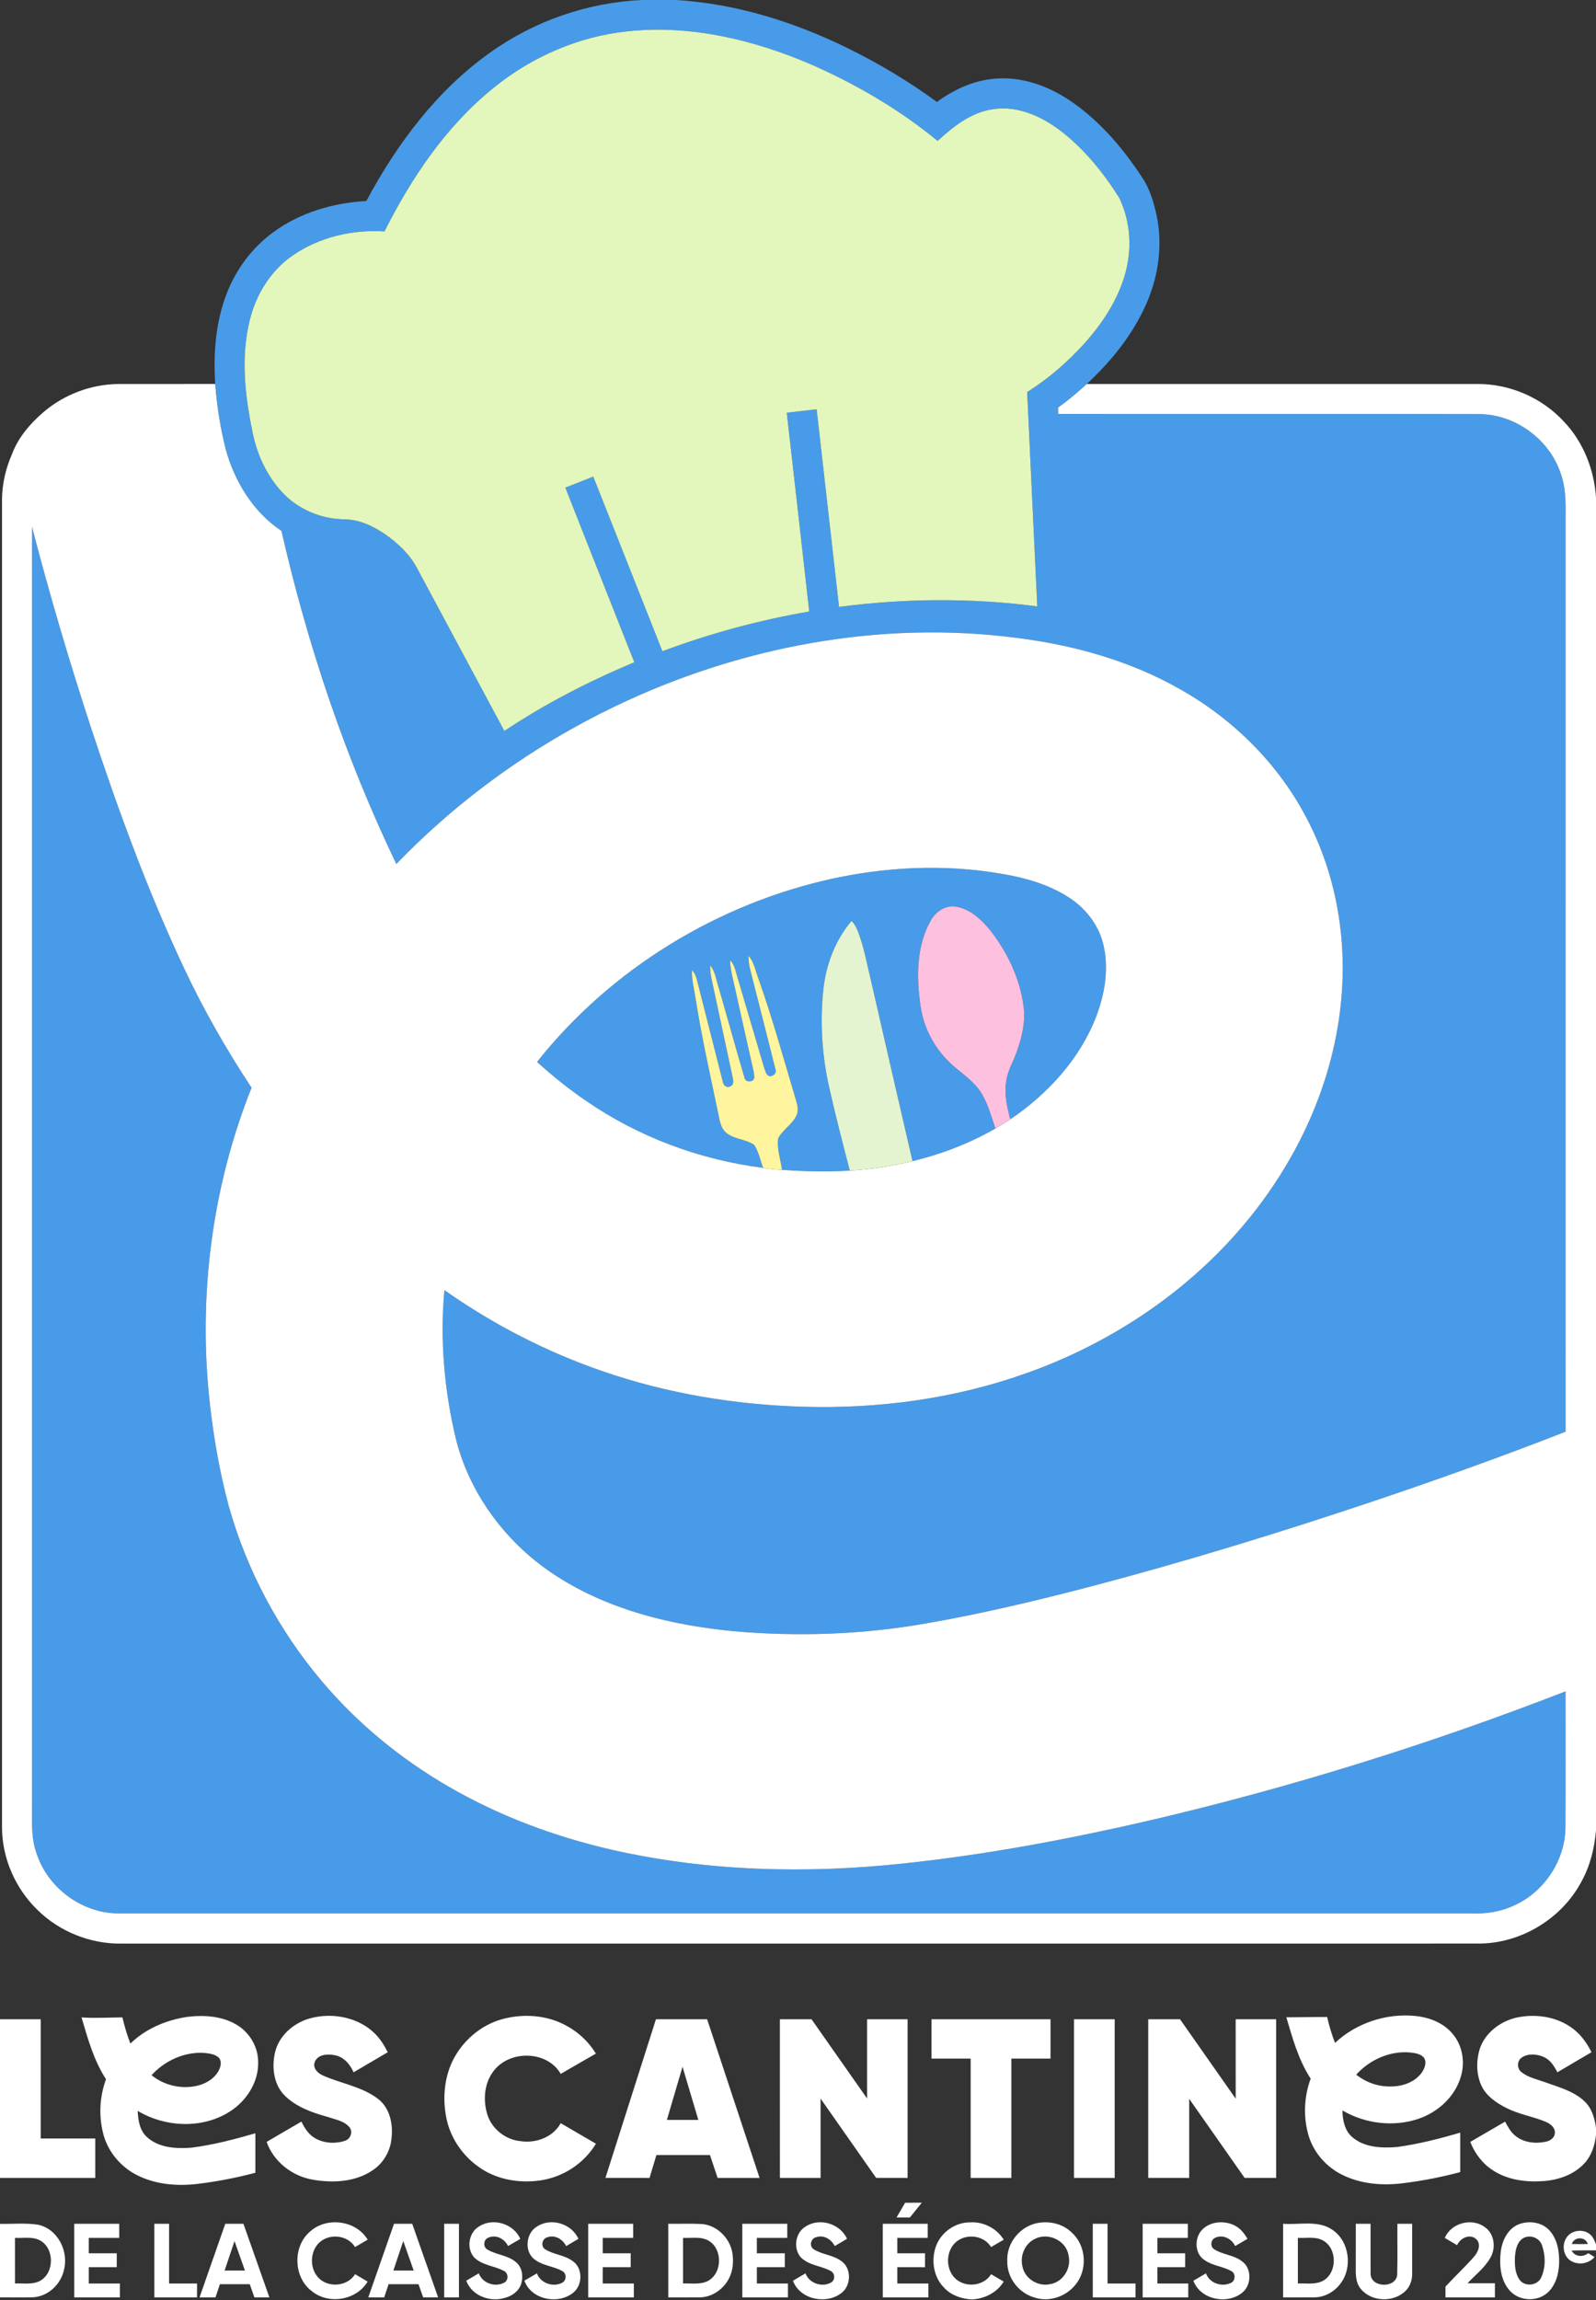 <?xml version="1.0" encoding="UTF-8" ?>
<!DOCTYPE svg PUBLIC "-//W3C//DTD SVG 1.1//EN" "http://www.w3.org/Graphics/SVG/1.1/DTD/svg11.dtd">
<svg width="892pt" height="1285pt" viewBox="0 0 892 1285" version="1.1" xmlns="http://www.w3.org/2000/svg">
<rect x="0" y="0" width="892" height="1285" fill="#333333" stroke="none"/>
<g id="#489be8ff">
<path fill="#489be8" opacity="1.00" d=" M 358.65 0.00 L 377.82 0.00 C 411.30 2.02 443.85 12.21 473.84 26.93 C 491.25 35.51 507.99 45.50 523.66 56.97 C 533.63 49.59 545.50 44.34 558.03 43.83 C 573.24 43.05 588.02 49.00 600.23 57.73 C 615.50 68.63 627.87 83.15 638.09 98.78 C 642.53 105.13 644.73 112.70 646.40 120.18 C 649.94 136.79 647.48 154.35 640.64 169.80 C 633.11 186.97 621.06 201.80 607.41 214.50 C 602.33 219.21 596.97 223.61 591.37 227.71 C 591.37 228.88 591.38 230.05 591.40 231.23 C 669.61 231.32 747.82 231.16 826.03 231.31 C 846.21 231.16 865.47 244.84 872.06 263.89 C 874.87 271.25 875.14 279.23 875.01 287.02 C 874.99 457.94 875.00 628.86 875.00 799.78 C 838.99 813.86 802.56 826.85 765.92 839.17 C 713.97 856.55 661.57 872.62 608.58 886.53 C 578.66 894.32 548.56 901.50 518.09 906.79 C 482.39 913.15 445.83 914.40 409.74 911.21 C 375.39 907.88 340.67 899.45 311.34 880.64 C 284.02 863.22 262.89 835.72 254.88 804.17 C 248.33 776.93 245.81 748.63 248.38 720.70 C 275.59 739.86 305.46 755.25 336.94 766.05 C 372.96 778.49 410.96 784.76 449.01 785.84 C 491.08 787.08 533.55 781.36 573.27 767.23 C 628.63 747.72 678.63 711.49 711.50 662.54 C 732.62 631.24 746.59 594.79 749.75 557.05 C 752.65 523.19 746.51 488.39 730.84 458.15 C 715.24 427.63 690.10 402.40 660.39 385.49 C 632.17 369.23 600.26 360.34 568.09 356.32 C 491.62 346.37 412.90 361.34 343.64 394.63 C 298.17 416.47 256.50 446.31 221.52 482.67 C 193.02 423.38 171.95 360.66 157.30 296.57 C 141.52 286.05 131.07 268.98 126.13 250.91 C 123.15 238.97 121.17 226.77 120.29 214.49 C 119.18 197.64 120.45 180.32 126.53 164.43 C 131.72 150.69 140.82 138.40 152.71 129.74 C 167.72 118.72 186.28 113.28 204.74 112.30 C 221.75 80.52 243.99 50.71 273.58 29.63 C 298.30 11.81 328.22 1.43 358.65 0.00 M 276.05 48.92 C 249.49 70.27 230.06 99.09 214.88 129.29 C 197.00 128.13 178.42 132.44 163.59 142.71 C 151.34 151.13 143.08 164.51 139.60 178.83 C 134.62 198.89 136.76 219.92 140.85 239.94 C 143.18 252.67 148.56 265.06 157.39 274.64 C 166.16 284.29 179.00 289.84 192.00 290.10 C 200.53 290.05 208.51 293.84 215.41 298.56 C 222.38 303.45 228.80 309.49 232.90 317.04 C 249.23 347.48 265.54 377.93 281.88 408.35 C 304.69 393.10 329.24 380.56 354.52 369.95 C 341.68 337.43 328.77 304.95 315.97 272.41 C 321.18 270.38 326.38 268.33 331.57 266.25 C 344.52 298.74 357.28 331.30 370.21 363.80 C 396.80 353.86 424.32 346.43 452.28 341.60 C 448.15 304.58 443.93 267.58 439.72 230.57 C 445.28 229.88 450.86 229.31 456.42 228.64 C 460.62 265.44 464.76 302.24 468.94 339.04 C 505.66 334.20 543.00 333.96 579.73 338.75 C 577.88 298.84 575.91 258.93 574.09 219.02 C 585.93 211.57 596.60 202.31 605.99 191.97 C 615.88 180.91 624.38 168.21 628.60 153.86 C 632.83 139.69 632.02 123.84 625.51 110.49 C 616.72 96.47 606.07 83.38 592.94 73.21 C 582.22 65.00 568.72 58.84 554.94 61.02 C 542.74 62.72 532.83 70.68 524.03 78.72 C 502.61 61.10 478.40 47.00 453.03 35.88 C 421.02 22.16 385.83 13.75 350.87 17.48 C 323.53 20.30 297.35 31.65 276.05 48.92 Z" />
<path fill="#489be8" opacity="1.00" d=" M 17.88 294.25 C 27.69 332.19 38.83 369.77 51.02 407.00 C 66.01 452.33 82.38 497.30 102.72 540.53 C 113.65 563.80 126.40 586.20 140.60 607.63 C 118.26 663.59 110.53 725.12 117.38 784.93 C 119.55 803.90 122.87 822.78 127.82 841.24 C 137.88 877.09 155.79 910.71 179.85 939.13 C 199.78 962.76 224.04 982.64 250.79 998.09 C 279.04 1014.46 309.96 1025.97 341.74 1033.28 C 395.15 1045.45 450.62 1046.83 504.96 1040.98 C 551.43 1036.07 597.44 1027.39 642.94 1016.86 C 721.87 998.39 799.44 974.19 874.99 944.84 C 874.96 970.23 875.09 995.62 874.93 1021.01 C 874.70 1040.13 862.04 1058.23 844.31 1065.27 C 837.27 1068.23 829.57 1069.18 821.99 1068.88 C 569.98 1068.86 317.97 1068.89 65.97 1068.87 C 45.80 1068.76 26.81 1054.70 20.51 1035.60 C 17.13 1026.45 17.96 1016.59 17.88 1007.04 C 17.88 769.45 17.87 531.85 17.88 294.25 Z" />
<path fill="#489be8" opacity="1.00" d=" M 466.36 490.60 C 493.47 484.85 521.53 483.13 549.07 486.54 C 565.63 488.67 582.66 491.93 596.94 501.06 C 606.25 506.91 613.66 516.04 616.44 526.79 C 620.05 540.59 617.53 555.29 612.47 568.39 C 603.23 591.92 585.40 611.26 564.64 625.27 C 562.80 618.37 561.17 611.17 562.38 604.01 C 563.14 598.01 566.51 592.85 568.37 587.20 C 571.27 579.16 573.23 570.53 572.05 561.96 C 569.96 546.42 562.96 531.82 553.33 519.56 C 548.33 513.54 542.02 507.57 533.96 506.44 C 527.98 505.62 522.50 509.64 519.89 514.77 C 512.20 528.88 512.17 545.68 514.38 561.19 C 515.85 572.66 521.09 583.57 529.14 591.87 C 533.76 596.94 539.74 600.51 544.44 605.50 C 551.11 612.21 553.34 621.75 556.33 630.42 C 541.88 638.70 526.19 644.75 510.01 648.65 C 502.11 614.56 494.25 580.47 486.47 546.36 C 484.78 539.51 483.49 532.55 481.40 525.80 C 479.98 521.86 479.02 517.50 475.93 514.47 C 466.74 525.22 461.56 539.12 460.12 553.12 C 458.21 571.49 459.45 590.18 463.59 608.18 C 467.04 623.51 471.00 638.72 474.94 653.93 C 462.32 654.69 449.67 654.44 437.07 653.49 C 436.31 647.70 434.15 641.91 434.90 636.05 C 437.46 630.90 443.18 628.00 445.39 622.60 C 446.66 619.09 445.07 615.46 444.14 612.08 C 437.66 590.32 431.57 568.43 424.01 547.02 C 422.26 542.60 421.63 537.52 418.30 533.90 C 418.35 536.25 418.54 538.62 419.11 540.91 C 423.82 559.62 428.66 578.29 433.30 597.01 C 434.42 599.26 432.29 601.33 430.05 601.21 C 428.17 600.49 427.77 598.37 427.16 596.71 C 422.19 579.78 417.15 562.86 412.16 545.94 C 411.11 542.64 410.65 538.93 408.06 536.41 C 408.07 541.19 409.41 545.80 410.43 550.43 C 413.67 564.98 416.89 579.53 420.18 594.06 C 420.73 596.70 421.61 599.33 421.54 602.06 C 421.06 604.77 416.62 604.81 416.10 602.02 C 411.11 585.29 406.54 568.41 401.65 551.64 C 400.27 547.44 399.83 542.73 396.89 539.23 C 396.94 541.53 397.06 543.86 397.53 546.13 C 401.50 564.49 405.36 582.87 409.35 601.22 C 409.76 603.15 410.51 606.24 407.90 606.94 C 405.84 607.87 404.18 606.03 403.94 604.13 C 399.12 585.26 394.36 566.37 389.55 547.50 C 389.04 545.47 388.28 543.43 386.70 541.99 C 386.58 547.37 387.96 552.61 388.77 557.90 C 392.15 579.21 396.85 600.27 401.28 621.38 C 402.18 625.42 402.55 630.16 406.04 632.95 C 410.53 636.50 416.82 636.36 421.48 639.57 C 424.04 643.41 424.90 648.10 426.50 652.39 C 391.29 647.93 357.10 635.27 327.83 615.14 C 318.08 608.53 308.88 601.13 300.15 593.23 C 341.44 541.17 401.47 504.53 466.36 490.60 Z" />
</g>
<g id="#e3f7bcff">
<path fill="#e3f7bc" opacity="1.00" d=" M 276.05 48.92 C 297.35 31.65 323.53 20.30 350.87 17.48 C 385.83 13.75 421.02 22.16 453.03 35.88 C 478.40 47.00 502.61 61.10 524.03 78.72 C 532.83 70.68 542.74 62.72 554.94 61.02 C 568.72 58.84 582.22 65.00 592.94 73.21 C 606.07 83.38 616.72 96.47 625.51 110.49 C 632.02 123.84 632.83 139.69 628.60 153.86 C 624.38 168.21 615.88 180.91 605.99 191.97 C 596.60 202.31 585.93 211.57 574.09 219.02 C 575.91 258.93 577.88 298.84 579.73 338.75 C 543.00 333.96 505.66 334.20 468.94 339.04 C 464.76 302.24 460.62 265.44 456.42 228.64 C 450.86 229.31 445.28 229.88 439.72 230.57 C 443.93 267.58 448.15 304.58 452.28 341.60 C 424.32 346.43 396.80 353.86 370.21 363.80 C 357.28 331.30 344.52 298.74 331.57 266.25 C 326.38 268.33 321.18 270.38 315.97 272.41 C 328.77 304.95 341.68 337.43 354.52 369.95 C 329.24 380.56 304.69 393.10 281.88 408.35 C 265.54 377.93 249.23 347.48 232.90 317.04 C 228.80 309.49 222.38 303.45 215.41 298.56 C 208.51 293.84 200.53 290.05 192.00 290.10 C 179.00 289.84 166.16 284.29 157.39 274.64 C 148.56 265.06 143.18 252.67 140.85 239.94 C 136.76 219.92 134.62 198.89 139.60 178.83 C 143.08 164.51 151.34 151.13 163.59 142.71 C 178.42 132.44 197.00 128.13 214.88 129.29 C 230.06 99.09 249.49 70.27 276.05 48.92 Z" />
</g>
<g id="#ffffffff">
<path fill="#ffffff" opacity="1.00" d=" M 24.20 230.31 C 35.78 220.36 50.89 214.67 66.16 214.51 C 84.21 214.48 102.25 214.51 120.29 214.49 C 121.17 226.77 123.15 238.97 126.13 250.91 C 131.07 268.98 141.52 286.05 157.30 296.57 C 171.95 360.66 193.02 423.38 221.52 482.67 C 256.50 446.31 298.17 416.47 343.64 394.63 C 412.90 361.34 491.62 346.37 568.09 356.32 C 600.26 360.34 632.17 369.23 660.39 385.49 C 690.10 402.40 715.24 427.63 730.84 458.15 C 746.51 488.39 752.65 523.19 749.75 557.05 C 746.59 594.79 732.62 631.24 711.50 662.54 C 678.63 711.49 628.63 747.72 573.27 767.23 C 533.55 781.36 491.08 787.08 449.01 785.84 C 410.96 784.76 372.96 778.49 336.94 766.05 C 305.46 755.25 275.59 739.86 248.38 720.70 C 245.81 748.63 248.33 776.93 254.88 804.17 C 262.89 835.72 284.02 863.22 311.34 880.64 C 340.67 899.45 375.39 907.88 409.74 911.21 C 445.83 914.40 482.39 913.15 518.09 906.79 C 548.56 901.50 578.66 894.32 608.58 886.53 C 661.57 872.62 713.97 856.55 765.92 839.17 C 802.56 826.85 838.99 813.86 875.00 799.78 C 875.00 628.86 874.99 457.94 875.01 287.02 C 875.14 279.23 874.87 271.25 872.06 263.89 C 865.47 244.84 846.21 231.16 826.03 231.31 C 747.82 231.16 669.61 231.32 591.40 231.23 C 591.38 230.05 591.37 228.88 591.37 227.71 C 596.97 223.61 602.33 219.21 607.41 214.50 C 680.27 214.50 753.12 214.50 825.97 214.50 C 843.84 214.48 861.55 222.11 873.75 235.18 C 884.78 246.59 890.95 262.12 892.00 277.87 L 892.00 1022.37 C 891.20 1032.27 888.76 1042.16 883.97 1050.91 C 872.90 1071.98 849.75 1085.89 825.95 1085.73 C 573.28 1085.77 320.61 1085.74 67.94 1085.75 C 50.62 1085.98 33.32 1079.15 20.99 1066.97 C 8.66 1055.08 1.23 1038.20 1.12 1021.04 C 1.13 773.68 1.12 526.32 1.12 278.96 C 1.20 270.30 3.19 261.69 6.68 253.77 C 10.10 244.46 16.78 236.73 24.20 230.31 M 17.88 294.25 C 17.87 531.85 17.88 769.45 17.88 1007.04 C 17.96 1016.59 17.13 1026.45 20.51 1035.60 C 26.81 1054.70 45.80 1068.76 65.97 1068.87 C 317.97 1068.89 569.98 1068.86 821.99 1068.88 C 829.57 1069.18 837.27 1068.23 844.31 1065.27 C 862.04 1058.23 874.70 1040.13 874.93 1021.01 C 875.09 995.62 874.96 970.23 874.99 944.84 C 799.44 974.19 721.87 998.39 642.94 1016.86 C 597.44 1027.39 551.43 1036.07 504.96 1040.98 C 450.62 1046.83 395.15 1045.45 341.74 1033.28 C 309.96 1025.97 279.04 1014.46 250.79 998.09 C 224.04 982.64 199.78 962.76 179.85 939.13 C 155.79 910.71 137.88 877.09 127.82 841.24 C 122.87 822.78 119.55 803.90 117.38 784.93 C 110.53 725.12 118.26 663.59 140.60 607.63 C 126.40 586.20 113.65 563.80 102.72 540.53 C 82.38 497.30 66.01 452.33 51.02 407.00 C 38.83 369.77 27.69 332.19 17.88 294.25 M 466.36 490.60 C 401.47 504.53 341.44 541.17 300.15 593.23 C 308.88 601.13 318.08 608.53 327.83 615.14 C 357.10 635.27 391.29 647.93 426.50 652.39 C 429.98 653.03 433.52 653.37 437.07 653.49 C 449.67 654.44 462.32 654.69 474.94 653.93 C 486.75 653.21 498.51 651.42 510.01 648.65 C 526.19 644.75 541.88 638.70 556.33 630.42 C 559.15 628.80 561.93 627.09 564.64 625.27 C 585.40 611.26 603.23 591.92 612.47 568.39 C 617.53 555.29 620.05 540.59 616.44 526.79 C 613.66 516.04 606.25 506.91 596.94 501.06 C 582.66 491.93 565.63 488.67 549.07 486.54 C 521.53 483.13 493.47 484.85 466.36 490.60 Z" />
<path fill="#ffffff" opacity="1.00" d=" M 104.49 1126.70 C 113.77 1125.55 123.79 1126.13 132.03 1130.95 C 139.41 1135.21 144.35 1143.44 144.28 1152.01 C 144.55 1163.17 137.76 1173.57 128.57 1179.49 C 113.22 1189.40 92.37 1188.42 76.95 1179.18 C 77.18 1184.41 78.05 1190.16 82.16 1193.86 C 88.83 1199.93 98.61 1200.40 107.15 1199.74 C 119.22 1198.16 131.06 1195.09 142.74 1191.70 C 142.75 1199.06 142.76 1206.41 142.73 1213.77 C 131.99 1216.56 121.08 1218.73 110.05 1220.02 C 98.56 1221.32 86.41 1220.27 76.05 1214.81 C 67.43 1210.30 60.65 1202.29 57.95 1192.91 C 55.10 1182.65 55.52 1171.51 59.26 1161.53 C 52.44 1151.06 49.06 1138.83 45.58 1126.98 C 53.17 1127.50 60.81 1127.01 68.43 1126.97 C 69.59 1131.93 71.00 1136.83 72.89 1141.58 C 81.39 1133.27 92.85 1128.48 104.49 1126.70 M 84.69 1159.24 C 91.91 1165.17 102.01 1167.34 111.04 1164.94 C 115.89 1163.63 120.58 1160.55 122.64 1155.82 C 123.61 1153.67 123.91 1150.68 121.84 1149.08 C 119.60 1147.35 116.64 1147.07 113.92 1146.81 C 102.93 1146.15 92.05 1151.20 84.69 1159.24 Z" />
<path fill="#ffffff" opacity="1.00" d=" M 172.46 1127.73 C 186.47 1123.53 203.48 1127.35 212.47 1139.42 C 214.14 1141.58 215.44 1144.00 216.70 1146.44 C 210.35 1150.17 203.98 1153.90 197.62 1157.64 C 195.63 1153.12 192.04 1148.87 186.91 1148.05 C 183.02 1147.28 177.39 1147.63 175.87 1152.04 C 174.70 1155.40 177.71 1158.25 180.53 1159.45 C 190.75 1164.01 202.45 1165.61 211.47 1172.63 C 217.86 1177.65 219.67 1186.39 218.86 1194.11 C 218.32 1201.34 214.45 1208.24 208.40 1212.28 C 198.73 1218.96 186.16 1219.57 174.91 1217.64 C 163.39 1215.71 152.94 1207.66 149.02 1196.52 C 155.48 1192.70 162.00 1188.97 168.47 1185.17 C 170.25 1188.92 172.65 1192.63 176.42 1194.64 C 181.39 1197.34 187.59 1197.69 192.90 1195.86 C 195.87 1194.90 197.35 1190.98 195.40 1188.44 C 192.42 1184.73 187.36 1184.05 183.14 1182.55 C 174.33 1180.17 165.30 1176.93 158.76 1170.29 C 152.86 1164.04 151.85 1154.59 153.71 1146.51 C 155.86 1137.37 163.69 1130.42 172.46 1127.73 Z" />
<path fill="#ffffff" opacity="1.00" d=" M 280.77 1127.92 C 292.54 1124.74 305.64 1125.62 316.42 1131.55 C 323.24 1135.16 329.03 1140.61 333.05 1147.19 C 326.51 1150.98 319.92 1154.70 313.39 1158.52 C 306.08 1145.83 286.10 1145.10 276.77 1155.83 C 270.67 1162.70 269.70 1172.95 272.45 1181.46 C 275.06 1189.46 282.67 1195.37 291.04 1196.11 C 299.58 1197.40 309.10 1193.87 313.39 1186.07 C 319.92 1189.92 326.51 1193.68 333.06 1197.52 C 326.45 1208.56 314.70 1216.20 302.00 1218.03 C 291.76 1219.50 280.93 1218.12 271.77 1213.16 C 260.72 1207.08 252.29 1196.23 249.61 1183.86 C 247.34 1173.22 248.07 1161.73 252.69 1151.80 C 258.12 1140.37 268.51 1131.27 280.77 1127.92 Z" />
<path fill="#ffffff" opacity="1.00" d=" M 746.15 1141.21 C 758.00 1130.05 774.94 1124.52 791.10 1126.18 C 798.87 1126.95 806.76 1130.01 811.85 1136.14 C 817.42 1142.64 818.94 1152.01 816.44 1160.12 C 813.18 1171.29 803.70 1179.87 792.86 1183.59 C 778.89 1188.34 762.94 1186.39 750.27 1178.94 C 750.38 1184.37 751.52 1190.35 755.94 1193.99 C 762.78 1199.76 772.41 1200.06 780.91 1199.37 C 792.84 1197.71 804.57 1194.74 816.12 1191.33 C 816.13 1198.69 816.12 1206.04 816.12 1213.40 C 805.54 1216.19 794.76 1218.31 783.89 1219.63 C 772.49 1221.04 760.44 1220.05 750.05 1214.85 C 741.42 1210.57 734.51 1202.84 731.56 1193.64 C 728.30 1183.10 728.70 1171.52 732.53 1161.19 C 725.74 1150.80 722.42 1138.69 718.93 1126.91 C 726.53 1126.92 734.12 1126.68 741.73 1126.76 C 742.88 1131.66 744.29 1136.52 746.15 1141.21 M 757.99 1158.95 C 763.35 1163.23 770.13 1165.68 777.02 1165.54 C 783.63 1165.65 790.78 1163.27 794.71 1157.68 C 796.28 1155.34 797.59 1151.95 795.78 1149.40 C 793.79 1147.17 790.59 1146.86 787.81 1146.54 C 776.63 1145.64 765.43 1150.69 757.99 1158.95 Z" />
<path fill="#ffffff" opacity="1.00" d=" M 848.00 1126.99 C 858.06 1124.94 869.11 1126.42 877.70 1132.26 C 882.91 1135.72 886.75 1140.85 889.47 1146.43 C 883.13 1150.17 876.75 1153.86 870.42 1157.63 C 868.66 1154.26 866.53 1150.74 862.91 1149.13 C 859.06 1147.40 854.11 1146.96 850.48 1149.40 C 847.71 1151.31 847.75 1155.70 850.46 1157.66 C 854.32 1160.65 859.26 1161.63 863.77 1163.26 C 871.26 1165.97 879.35 1168.11 885.36 1173.65 C 889.58 1177.48 891.29 1183.22 892.00 1188.71 L 892.00 1192.52 C 891.43 1198.31 889.52 1204.18 885.49 1208.52 C 879.72 1214.76 871.21 1217.76 862.89 1218.39 C 853.18 1219.13 842.86 1217.91 834.55 1212.50 C 828.65 1208.76 824.22 1203.01 821.75 1196.51 C 828.23 1192.73 834.71 1188.97 841.20 1185.20 C 842.73 1188.06 844.32 1191.05 846.93 1193.11 C 851.57 1196.93 858.08 1197.63 863.81 1196.46 C 866.13 1195.98 868.63 1194.51 868.97 1191.95 C 869.51 1188.63 866.43 1186.29 863.71 1185.21 C 856.68 1182.32 849.05 1181.15 842.23 1177.73 C 836.34 1174.80 830.39 1170.80 827.71 1164.54 C 825.10 1158.36 825.03 1151.24 826.93 1144.86 C 829.89 1135.54 838.66 1128.97 848.00 1126.99 Z" />
<path fill="#ffffff" opacity="1.00" d=" M 0.00 1128.00 C 7.58 1128.00 15.17 1127.99 22.75 1128.00 C 22.75 1150.21 22.75 1172.41 22.75 1194.62 C 32.92 1194.62 43.08 1194.62 53.25 1194.62 C 53.25 1201.95 53.25 1209.29 53.25 1216.63 C 35.50 1216.63 17.75 1216.62 0.00 1216.63 L 0.00 1128.00 Z" />
<path fill="#ffffff" opacity="1.00" d=" M 338.38 1216.62 C 347.79 1187.08 357.20 1157.54 366.61 1128.00 C 376.14 1128.00 385.67 1128.00 395.21 1128.00 C 404.98 1157.54 414.75 1187.09 424.52 1216.63 C 416.70 1216.63 408.88 1216.62 401.07 1216.63 C 399.64 1212.37 398.23 1208.12 396.81 1203.87 C 386.82 1203.88 376.83 1203.87 366.85 1203.88 C 365.57 1208.12 364.31 1212.37 363.03 1216.63 C 354.81 1216.62 346.59 1216.63 338.38 1216.62 M 372.72 1184.25 C 378.58 1184.25 384.44 1184.25 390.30 1184.25 C 387.36 1174.34 384.39 1164.45 381.46 1154.54 C 378.52 1164.44 375.64 1174.35 372.72 1184.25 Z" />
<path fill="#ffffff" opacity="1.00" d=" M 435.87 1128.00 C 441.77 1128.00 447.67 1127.99 453.56 1128.01 C 463.90 1142.78 474.27 1157.52 484.62 1172.29 C 484.63 1157.53 484.62 1142.76 484.62 1128.00 C 492.16 1128.00 499.71 1128.00 507.25 1128.00 C 507.25 1157.54 507.25 1187.08 507.25 1216.63 C 501.39 1216.62 495.53 1216.63 489.67 1216.62 C 479.35 1201.84 468.96 1187.10 458.62 1172.33 C 458.63 1187.10 458.63 1201.86 458.63 1216.63 C 451.04 1216.62 443.46 1216.63 435.88 1216.63 C 435.87 1187.08 435.87 1157.54 435.87 1128.00 Z" />
<path fill="#ffffff" opacity="1.00" d=" M 520.62 1128.00 C 542.79 1128.00 564.96 1128.00 587.13 1128.00 C 587.12 1135.33 587.12 1142.66 587.13 1150.00 C 579.83 1150.00 572.54 1149.99 565.25 1150.00 C 565.25 1172.21 565.25 1194.42 565.25 1216.63 C 557.66 1216.63 550.08 1216.62 542.50 1216.63 C 542.50 1194.42 542.50 1172.21 542.50 1150.00 C 535.20 1149.99 527.91 1150.00 520.62 1150.00 C 520.62 1142.66 520.62 1135.33 520.62 1128.00 Z" />
<path fill="#ffffff" opacity="1.00" d=" M 600.25 1128.00 C 607.83 1127.99 615.41 1128.00 623.00 1128.00 C 623.00 1157.54 623.00 1187.09 623.00 1216.63 C 615.41 1216.62 607.83 1216.62 600.25 1216.63 C 600.25 1187.09 600.25 1157.54 600.25 1128.00 Z" />
<path fill="#ffffff" opacity="1.00" d=" M 641.75 1128.00 C 647.67 1128.00 653.59 1127.98 659.52 1128.02 C 669.87 1142.82 680.24 1157.60 690.63 1172.38 C 690.61 1157.58 690.63 1142.79 690.62 1128.00 C 698.16 1128.00 705.71 1128.00 713.25 1128.00 C 713.25 1157.54 713.25 1187.08 713.25 1216.62 C 707.37 1216.62 701.48 1216.64 695.61 1216.61 C 685.30 1201.87 674.96 1187.16 664.63 1172.45 C 664.62 1187.17 664.63 1201.90 664.63 1216.63 C 657.00 1216.62 649.37 1216.63 641.75 1216.62 C 641.75 1187.08 641.75 1157.54 641.75 1128.00 Z" />
<path fill="#ffffff" opacity="1.00" d=" M 501.07 1238.74 C 502.66 1235.99 504.27 1233.23 505.88 1230.50 C 508.98 1230.49 512.09 1230.48 515.20 1230.49 C 512.97 1233.24 510.75 1235.99 508.52 1238.75 C 506.03 1238.74 503.55 1238.74 501.07 1238.74 Z" />
<path fill="#ffffff" opacity="1.00" d=" M 0.00 1242.31 C 7.08 1242.43 14.24 1241.71 21.25 1242.77 C 32.39 1245.14 38.67 1257.89 35.64 1268.49 C 33.73 1276.49 26.38 1283.14 18.01 1283.34 C 12.01 1283.45 6.00 1283.34 0.00 1283.36 L 0.00 1242.31 M 8.37 1250.13 C 8.38 1258.62 8.38 1267.12 8.38 1275.62 C 12.99 1275.39 17.97 1276.39 22.25 1274.21 C 30.46 1269.84 30.56 1256.06 22.42 1251.58 C 18.13 1249.23 13.04 1250.39 8.37 1250.13 Z" />
<path fill="#ffffff" opacity="1.00" d=" M 41.49 1242.26 C 49.87 1242.24 58.25 1242.25 66.63 1242.25 C 66.63 1244.86 66.63 1247.49 66.63 1250.12 C 60.96 1250.12 55.29 1250.12 49.62 1250.13 C 49.63 1252.99 49.63 1255.86 49.62 1258.75 C 54.83 1258.75 60.04 1258.74 65.25 1258.75 C 65.25 1261.32 65.25 1263.90 65.25 1266.50 C 60.04 1266.50 54.83 1266.50 49.63 1266.50 C 49.63 1269.53 49.63 1272.57 49.62 1275.62 C 55.42 1275.62 61.21 1275.62 67.00 1275.62 C 67.00 1278.20 67.00 1280.78 67.00 1283.38 C 58.50 1283.37 50.00 1283.37 41.50 1283.38 C 41.49 1269.67 41.50 1255.96 41.49 1242.26 Z" />
<path fill="#ffffff" opacity="1.00" d=" M 86.25 1242.25 C 89.00 1242.24 91.75 1242.24 94.50 1242.25 C 94.50 1253.37 94.50 1264.50 94.50 1275.62 C 99.71 1275.62 104.92 1275.62 110.12 1275.62 C 110.12 1278.20 110.12 1280.78 110.12 1283.38 C 102.17 1283.38 94.21 1283.37 86.26 1283.38 C 86.25 1269.67 86.25 1255.96 86.25 1242.25 Z" />
<path fill="#ffffff" opacity="1.00" d=" M 111.52 1283.38 C 116.33 1269.67 121.11 1255.96 125.91 1242.25 C 129.29 1242.24 132.67 1242.24 136.05 1242.25 C 140.89 1255.96 145.72 1269.67 150.56 1283.38 C 147.77 1283.36 144.98 1283.37 142.19 1283.38 C 141.31 1280.91 140.45 1278.46 139.59 1276.01 C 134.03 1275.99 128.46 1276.00 122.90 1276.00 C 122.08 1278.45 121.26 1280.91 120.44 1283.38 C 117.47 1283.37 114.49 1283.37 111.52 1283.38 M 125.54 1268.37 C 129.32 1268.36 133.10 1268.36 136.89 1268.38 C 134.94 1262.89 133.03 1257.39 131.06 1251.92 C 129.20 1257.39 127.42 1262.90 125.54 1268.37 Z" />
<path fill="#ffffff" opacity="1.00" d=" M 173.49 1246.42 C 182.76 1238.21 199.09 1240.36 205.48 1251.15 C 203.14 1252.52 200.77 1253.88 198.43 1255.26 C 194.65 1249.03 185.63 1247.64 179.79 1251.69 C 172.69 1256.57 172.51 1268.52 179.40 1273.67 C 185.21 1278.05 194.54 1276.75 198.44 1270.42 C 200.78 1271.80 203.13 1273.16 205.47 1274.55 C 199.20 1285.07 183.59 1287.60 174.20 1279.84 C 163.84 1272.04 163.50 1254.65 173.49 1246.42 Z" />
<path fill="#ffffff" opacity="1.00" d=" M 220.22 1242.26 C 223.60 1242.24 226.99 1242.24 230.38 1242.26 C 235.19 1255.97 240.05 1269.66 244.87 1283.37 C 242.07 1283.36 239.29 1283.37 236.50 1283.38 C 235.63 1280.91 234.76 1278.45 233.89 1276.00 C 228.32 1276.00 222.75 1275.99 217.18 1276.00 C 216.37 1278.45 215.55 1280.91 214.73 1283.38 C 211.76 1283.37 208.80 1283.37 205.84 1283.37 C 210.63 1269.67 215.44 1255.97 220.22 1242.26 M 219.86 1268.37 C 223.63 1268.37 227.42 1268.37 231.20 1268.37 C 229.27 1262.87 227.31 1257.39 225.39 1251.90 C 223.56 1257.39 221.66 1262.86 219.86 1268.37 Z" />
<path fill="#ffffff" opacity="1.00" d=" M 248.25 1242.25 C 251.00 1242.24 253.75 1242.24 256.50 1242.25 C 256.50 1255.96 256.50 1269.67 256.50 1283.38 C 253.75 1283.37 251.00 1283.36 248.25 1283.38 C 248.25 1269.67 248.25 1255.96 248.25 1242.25 Z" />
<path fill="#ffffff" opacity="1.00" d=" M 267.72 1243.76 C 275.52 1238.68 287.07 1242.16 290.79 1250.71 C 288.51 1252.03 286.21 1253.34 283.93 1254.69 C 282.05 1250.73 277.35 1248.14 273.10 1249.95 C 270.18 1250.87 269.76 1255.23 272.47 1256.69 C 277.44 1259.66 283.78 1259.78 288.28 1263.63 C 291.80 1266.38 292.54 1271.44 291.37 1275.54 C 290.17 1279.73 286.28 1282.64 282.17 1283.64 C 274.00 1286.27 263.63 1282.47 260.60 1274.05 C 262.94 1272.68 265.29 1271.32 267.61 1269.93 C 269.63 1275.59 276.94 1277.96 282.03 1275.02 C 284.43 1273.48 284.06 1269.54 281.43 1268.48 C 276.08 1265.71 269.41 1265.46 264.97 1261.01 C 260.56 1256.01 261.93 1247.13 267.72 1243.76 Z" />
<path fill="#ffffff" opacity="1.00" d=" M 300.02 1243.86 C 307.83 1238.64 319.47 1242.10 323.28 1250.69 C 320.99 1252.02 318.69 1253.34 316.41 1254.71 C 314.56 1250.99 310.33 1248.32 306.14 1249.74 C 303.15 1250.27 301.99 1254.52 304.48 1256.36 C 309.19 1259.52 315.35 1259.60 319.95 1263.01 C 325.77 1266.81 325.74 1276.29 320.55 1280.62 C 312.16 1287.62 296.91 1284.78 293.09 1274.03 C 295.43 1272.67 297.76 1271.31 300.10 1269.95 C 302.09 1275.50 309.08 1277.84 314.19 1275.22 C 316.69 1273.90 316.78 1269.93 314.21 1268.65 C 309.52 1266.00 303.79 1265.76 299.35 1262.58 C 292.87 1258.49 293.62 1247.69 300.02 1243.86 Z" />
<path fill="#ffffff" opacity="1.00" d=" M 328.75 1242.25 C 337.12 1242.25 345.50 1242.25 353.87 1242.25 C 353.87 1244.87 353.87 1247.49 353.87 1250.12 C 348.21 1250.12 342.54 1250.12 336.88 1250.13 C 336.87 1252.99 336.87 1255.86 336.88 1258.75 C 342.08 1258.74 347.29 1258.74 352.50 1258.75 C 352.50 1261.32 352.50 1263.90 352.50 1266.50 C 347.29 1266.50 342.08 1266.49 336.88 1266.50 C 336.87 1269.53 336.87 1272.57 336.87 1275.62 C 342.66 1275.62 348.46 1275.62 354.25 1275.62 C 354.25 1278.20 354.25 1280.78 354.25 1283.38 C 345.75 1283.37 337.25 1283.37 328.75 1283.38 C 328.75 1269.67 328.75 1255.96 328.75 1242.25 Z" />
<path fill="#ffffff" opacity="1.00" d=" M 373.49 1242.26 C 379.72 1242.32 385.95 1242.08 392.17 1242.38 C 400.67 1243.02 407.84 1250.15 409.30 1258.41 C 410.06 1263.16 409.73 1268.25 407.52 1272.60 C 404.44 1278.79 397.95 1283.36 390.93 1283.37 C 385.12 1283.40 379.31 1283.35 373.50 1283.38 C 373.49 1269.67 373.50 1255.96 373.49 1242.26 M 381.75 1250.13 C 381.75 1258.62 381.75 1267.12 381.75 1275.62 C 386.43 1275.40 391.52 1276.43 395.83 1274.10 C 403.71 1269.68 403.88 1256.55 396.24 1251.83 C 391.89 1249.16 386.56 1250.39 381.75 1250.13 Z" />
<path fill="#ffffff" opacity="1.00" d=" M 414.87 1242.25 C 423.25 1242.25 431.62 1242.25 440.00 1242.25 C 440.00 1244.86 440.00 1247.49 440.00 1250.13 C 434.33 1250.12 428.67 1250.12 423.00 1250.12 C 423.00 1252.99 423.00 1255.87 423.00 1258.75 C 428.21 1258.74 433.42 1258.74 438.62 1258.75 C 438.62 1261.32 438.62 1263.91 438.63 1266.50 C 433.42 1266.50 428.21 1266.50 423.00 1266.50 C 423.00 1269.53 423.00 1272.58 423.01 1275.63 C 428.79 1275.62 434.58 1275.62 440.38 1275.62 C 440.37 1278.20 440.37 1280.78 440.38 1283.38 C 431.87 1283.37 423.37 1283.37 414.88 1283.38 C 414.87 1269.67 414.87 1255.96 414.87 1242.25 Z" />
<path fill="#ffffff" opacity="1.00" d=" M 449.96 1243.99 C 457.74 1238.59 469.54 1242.04 473.40 1250.66 C 471.12 1252.02 468.81 1253.34 466.53 1254.71 C 464.67 1250.94 460.37 1248.29 456.17 1249.77 C 453.20 1250.36 452.11 1254.60 454.64 1256.40 C 459.33 1259.48 465.38 1259.62 469.98 1262.93 C 475.88 1266.71 475.88 1276.30 470.63 1280.65 C 462.21 1287.62 447.09 1284.75 443.18 1274.07 C 445.51 1272.69 447.85 1271.32 450.20 1269.96 C 452.26 1275.67 459.83 1278.08 464.85 1274.84 C 466.92 1273.29 466.59 1269.87 464.36 1268.66 C 458.84 1265.61 451.67 1265.58 447.23 1260.63 C 443.35 1255.65 444.54 1247.41 449.96 1243.99 Z" />
<path fill="#ffffff" opacity="1.00" d=" M 493.37 1242.25 C 501.75 1242.25 510.12 1242.25 518.50 1242.25 C 518.50 1244.87 518.50 1247.49 518.50 1250.12 C 512.83 1250.12 507.17 1250.12 501.50 1250.13 C 501.50 1252.99 501.50 1255.87 501.50 1258.75 C 506.66 1258.74 511.83 1258.74 517.00 1258.75 C 517.00 1261.32 517.00 1263.91 517.00 1266.51 C 511.83 1266.49 506.66 1266.50 501.50 1266.50 C 501.50 1269.53 501.50 1272.57 501.50 1275.62 C 507.29 1275.62 513.08 1275.62 518.87 1275.62 C 518.87 1278.20 518.87 1280.78 518.87 1283.38 C 510.37 1283.37 501.87 1283.37 493.38 1283.38 C 493.37 1269.67 493.38 1255.96 493.37 1242.25 Z" />
<path fill="#ffffff" opacity="1.00" d=" M 523.38 1254.11 C 526.41 1246.72 533.99 1241.47 542.02 1241.48 C 549.51 1240.93 557.04 1244.76 560.99 1251.16 C 558.62 1252.52 556.27 1253.90 553.90 1255.26 C 550.11 1248.91 540.79 1247.60 535.01 1251.90 C 528.10 1256.96 528.13 1268.87 535.14 1273.83 C 540.94 1278.01 550.10 1276.68 553.92 1270.44 C 556.28 1271.80 558.63 1273.16 560.98 1274.55 C 557.22 1280.74 550.13 1284.25 543.02 1284.53 C 537.44 1284.18 531.74 1282.28 527.82 1278.15 C 521.55 1272.04 520.17 1262.06 523.38 1254.11 Z" />
<path fill="#ffffff" opacity="1.00" d=" M 578.23 1242.22 C 585.58 1240.24 594.07 1241.96 599.42 1247.58 C 607.14 1254.82 607.82 1268.07 601.15 1276.21 C 595.89 1282.91 586.31 1286.24 578.15 1283.44 C 569.31 1280.99 562.65 1272.23 562.97 1263.02 C 562.49 1253.65 569.26 1244.70 578.23 1242.22 M 578.49 1250.67 C 572.81 1253.28 569.98 1260.10 571.43 1266.07 C 572.72 1272.95 580.23 1277.56 586.99 1275.97 C 594.18 1274.81 598.88 1266.99 597.22 1260.03 C 596.04 1251.67 585.88 1246.89 578.49 1250.67 Z" />
<path fill="#ffffff" opacity="1.00" d=" M 610.75 1242.25 C 613.49 1242.24 616.24 1242.24 619.00 1242.25 C 619.00 1253.37 618.99 1264.50 619.00 1275.63 C 624.21 1275.62 629.42 1275.62 634.63 1275.62 C 634.62 1278.20 634.62 1280.78 634.63 1283.38 C 626.67 1283.37 618.71 1283.37 610.75 1283.38 C 610.75 1269.67 610.75 1255.96 610.75 1242.25 Z" />
<path fill="#ffffff" opacity="1.00" d=" M 638.63 1242.25 C 647.04 1242.25 655.45 1242.25 663.87 1242.25 C 663.87 1244.87 663.87 1247.49 663.87 1250.12 C 658.20 1250.12 652.54 1250.12 646.88 1250.13 C 646.87 1252.99 646.87 1255.86 646.87 1258.75 C 652.04 1258.75 657.21 1258.74 662.38 1258.75 C 662.37 1261.32 662.37 1263.90 662.38 1266.50 C 657.21 1266.50 652.04 1266.49 646.88 1266.50 C 646.87 1269.53 646.87 1272.57 646.87 1275.62 C 652.62 1275.62 658.37 1275.61 664.12 1275.62 C 664.12 1278.20 664.12 1280.78 664.12 1283.38 C 655.62 1283.37 647.12 1283.37 638.62 1283.38 C 638.62 1269.66 638.62 1255.96 638.63 1242.25 Z" />
<path fill="#ffffff" opacity="1.00" d=" M 671.25 1246.27 C 675.68 1240.93 683.92 1240.19 689.91 1243.14 C 693.17 1244.70 695.45 1247.60 697.20 1250.68 C 694.91 1252.01 692.61 1253.33 690.34 1254.70 C 688.40 1250.65 683.48 1248.02 679.19 1250.08 C 676.67 1251.12 676.22 1254.89 678.52 1256.44 C 683.26 1259.55 689.41 1259.63 693.99 1263.10 C 699.65 1266.92 699.60 1276.20 694.55 1280.53 C 686.17 1287.66 670.91 1284.79 666.98 1274.07 C 669.31 1272.68 671.65 1271.31 674.01 1269.96 C 675.99 1275.56 683.11 1277.84 688.21 1275.16 C 690.53 1273.84 690.66 1270.06 688.28 1268.75 C 683.59 1266.03 677.82 1265.79 673.34 1262.62 C 667.86 1259.30 667.46 1251.00 671.25 1246.27 Z" />
<path fill="#ffffff" opacity="1.00" d=" M 717.13 1242.25 C 726.19 1242.98 736.38 1240.10 744.46 1245.48 C 754.29 1251.91 756.16 1266.95 748.95 1275.99 C 745.64 1280.29 740.46 1283.19 735.00 1283.35 C 729.04 1283.43 723.08 1283.34 717.13 1283.38 C 717.12 1269.67 717.12 1255.96 717.13 1242.25 M 725.37 1250.13 C 725.38 1258.62 725.37 1267.12 725.38 1275.62 C 729.97 1275.40 734.94 1276.38 739.21 1274.22 C 747.49 1269.87 747.55 1256.01 739.36 1251.55 C 735.07 1249.23 730.01 1250.39 725.37 1250.13 Z" />
<path fill="#ffffff" opacity="1.00" d=" M 757.75 1242.25 C 760.49 1242.24 763.24 1242.24 766.00 1242.25 C 766.03 1251.52 765.94 1260.79 766.03 1270.07 C 765.94 1277.93 779.78 1278.53 780.88 1271.02 C 781.17 1261.44 780.91 1251.84 781.00 1242.25 C 783.75 1242.24 786.49 1242.24 789.25 1242.25 C 789.25 1251.49 789.25 1260.73 789.25 1269.97 C 789.34 1273.49 788.17 1277.12 785.65 1279.66 C 778.94 1286.37 766.38 1286.01 760.42 1278.49 C 757.57 1274.98 757.68 1270.24 757.74 1265.99 C 757.76 1258.07 757.74 1250.16 757.75 1242.25 Z" />
<path fill="#ffffff" opacity="1.00" d=" M 807.49 1250.16 C 811.02 1241.74 822.70 1238.70 829.94 1244.19 C 835.31 1247.91 836.14 1255.83 832.97 1261.25 C 829.79 1266.86 824.52 1270.83 820.19 1275.50 C 825.29 1275.49 830.39 1275.49 835.50 1275.50 C 835.49 1278.11 835.50 1280.74 835.50 1283.38 C 826.29 1283.37 817.08 1283.37 807.88 1283.38 C 807.86 1281.35 807.87 1279.35 807.87 1277.35 C 813.09 1271.74 818.68 1266.47 823.77 1260.73 C 826.09 1258.14 828.06 1253.72 825.07 1250.86 C 821.54 1247.56 816.06 1250.28 814.37 1254.22 C 812.08 1252.85 809.78 1251.52 807.49 1250.16 Z" />
<path fill="#ffffff" opacity="1.00" d=" M 848.38 1242.72 C 854.14 1240.34 861.62 1241.13 865.95 1245.93 C 870.38 1250.77 871.56 1257.63 871.39 1263.99 C 871.26 1270.10 869.54 1276.70 864.79 1280.88 C 858.77 1286.08 848.73 1285.47 843.57 1279.35 C 838.58 1273.57 837.96 1265.39 838.73 1258.11 C 839.44 1251.95 842.45 1245.37 848.38 1242.72 M 850.66 1250.73 C 847.59 1253.16 846.93 1257.39 846.68 1261.07 C 846.55 1265.32 846.73 1270.03 849.34 1273.61 C 852.31 1277.64 859.36 1276.84 861.38 1272.25 C 863.93 1266.69 863.83 1259.97 861.81 1254.27 C 860.37 1249.78 854.42 1247.91 850.66 1250.73 Z" />
<path fill="#ffffff" opacity="1.00" d=" M 876.12 1249.20 C 879.30 1245.42 885.85 1245.11 889.27 1248.73 C 890.63 1250.13 891.33 1251.99 892.00 1253.82 L 892.00 1257.11 C 887.46 1257.15 882.92 1257.04 878.38 1257.23 C 880.21 1260.78 884.75 1261.03 887.66 1258.67 C 888.82 1259.38 889.99 1260.10 891.17 1260.84 C 887.96 1264.60 882.19 1265.54 877.97 1262.98 C 873.37 1260.18 872.66 1253.15 876.12 1249.20 M 878.46 1253.56 C 881.44 1253.64 884.44 1253.64 887.43 1253.57 C 886.09 1249.27 879.84 1249.35 878.46 1253.56 Z" />
</g>
<g id="#fdc0dfff">
<path fill="#fdc0df" opacity="1.00" d=" M 519.89 514.77 C 522.50 509.64 527.98 505.62 533.96 506.44 C 542.02 507.57 548.33 513.54 553.33 519.56 C 562.96 531.82 569.96 546.42 572.05 561.96 C 573.23 570.53 571.27 579.16 568.37 587.20 C 566.51 592.85 563.14 598.01 562.38 604.01 C 561.17 611.17 562.80 618.37 564.64 625.27 C 561.93 627.09 559.15 628.80 556.33 630.42 C 553.34 621.75 551.11 612.21 544.44 605.50 C 539.74 600.51 533.76 596.94 529.14 591.87 C 521.09 583.57 515.85 572.66 514.38 561.19 C 512.17 545.68 512.20 528.88 519.89 514.77 Z" />
</g>
<g id="#e4f4d0ff">
<path fill="#e4f4d0" opacity="1.00" d=" M 460.12 553.12 C 461.56 539.12 466.74 525.22 475.93 514.47 C 479.02 517.50 479.98 521.86 481.40 525.80 C 483.49 532.55 484.78 539.51 486.47 546.36 C 494.25 580.47 502.11 614.56 510.01 648.65 C 498.51 651.42 486.75 653.21 474.94 653.93 C 471.00 638.72 467.04 623.51 463.59 608.18 C 459.45 590.18 458.21 571.49 460.12 553.12 Z" />
</g>
<g id="#fff59eff">
<path fill="#fff59e" opacity="1.00" d=" M 418.30 533.90 C 421.63 537.52 422.26 542.60 424.01 547.02 C 431.57 568.43 437.66 590.32 444.14 612.08 C 445.07 615.46 446.66 619.09 445.39 622.60 C 443.18 628.00 437.46 630.90 434.90 636.05 C 434.15 641.91 436.31 647.70 437.07 653.49 C 433.52 653.37 429.98 653.03 426.50 652.39 C 424.90 648.10 424.04 643.41 421.48 639.57 C 416.82 636.36 410.53 636.50 406.04 632.95 C 402.55 630.16 402.18 625.42 401.28 621.38 C 396.85 600.27 392.15 579.21 388.77 557.90 C 387.96 552.61 386.58 547.37 386.70 541.99 C 388.28 543.43 389.04 545.47 389.55 547.50 C 394.36 566.37 399.12 585.26 403.94 604.13 C 404.18 606.03 405.84 607.87 407.90 606.94 C 410.51 606.24 409.76 603.15 409.35 601.22 C 405.36 582.87 401.50 564.49 397.53 546.13 C 397.06 543.86 396.94 541.53 396.89 539.23 C 399.83 542.73 400.27 547.44 401.65 551.64 C 406.54 568.41 411.11 585.29 416.10 602.02 C 416.62 604.81 421.06 604.77 421.54 602.06 C 421.61 599.33 420.73 596.70 420.18 594.06 C 416.89 579.53 413.67 564.98 410.43 550.43 C 409.41 545.80 408.07 541.19 408.06 536.41 C 410.65 538.93 411.11 542.64 412.16 545.94 C 417.15 562.86 422.19 579.78 427.16 596.71 C 427.77 598.37 428.17 600.49 430.05 601.21 C 432.29 601.33 434.42 599.26 433.30 597.01 C 428.66 578.29 423.82 559.62 419.11 540.91 C 418.54 538.62 418.35 536.25 418.30 533.90 Z" />
</g>
</svg>
